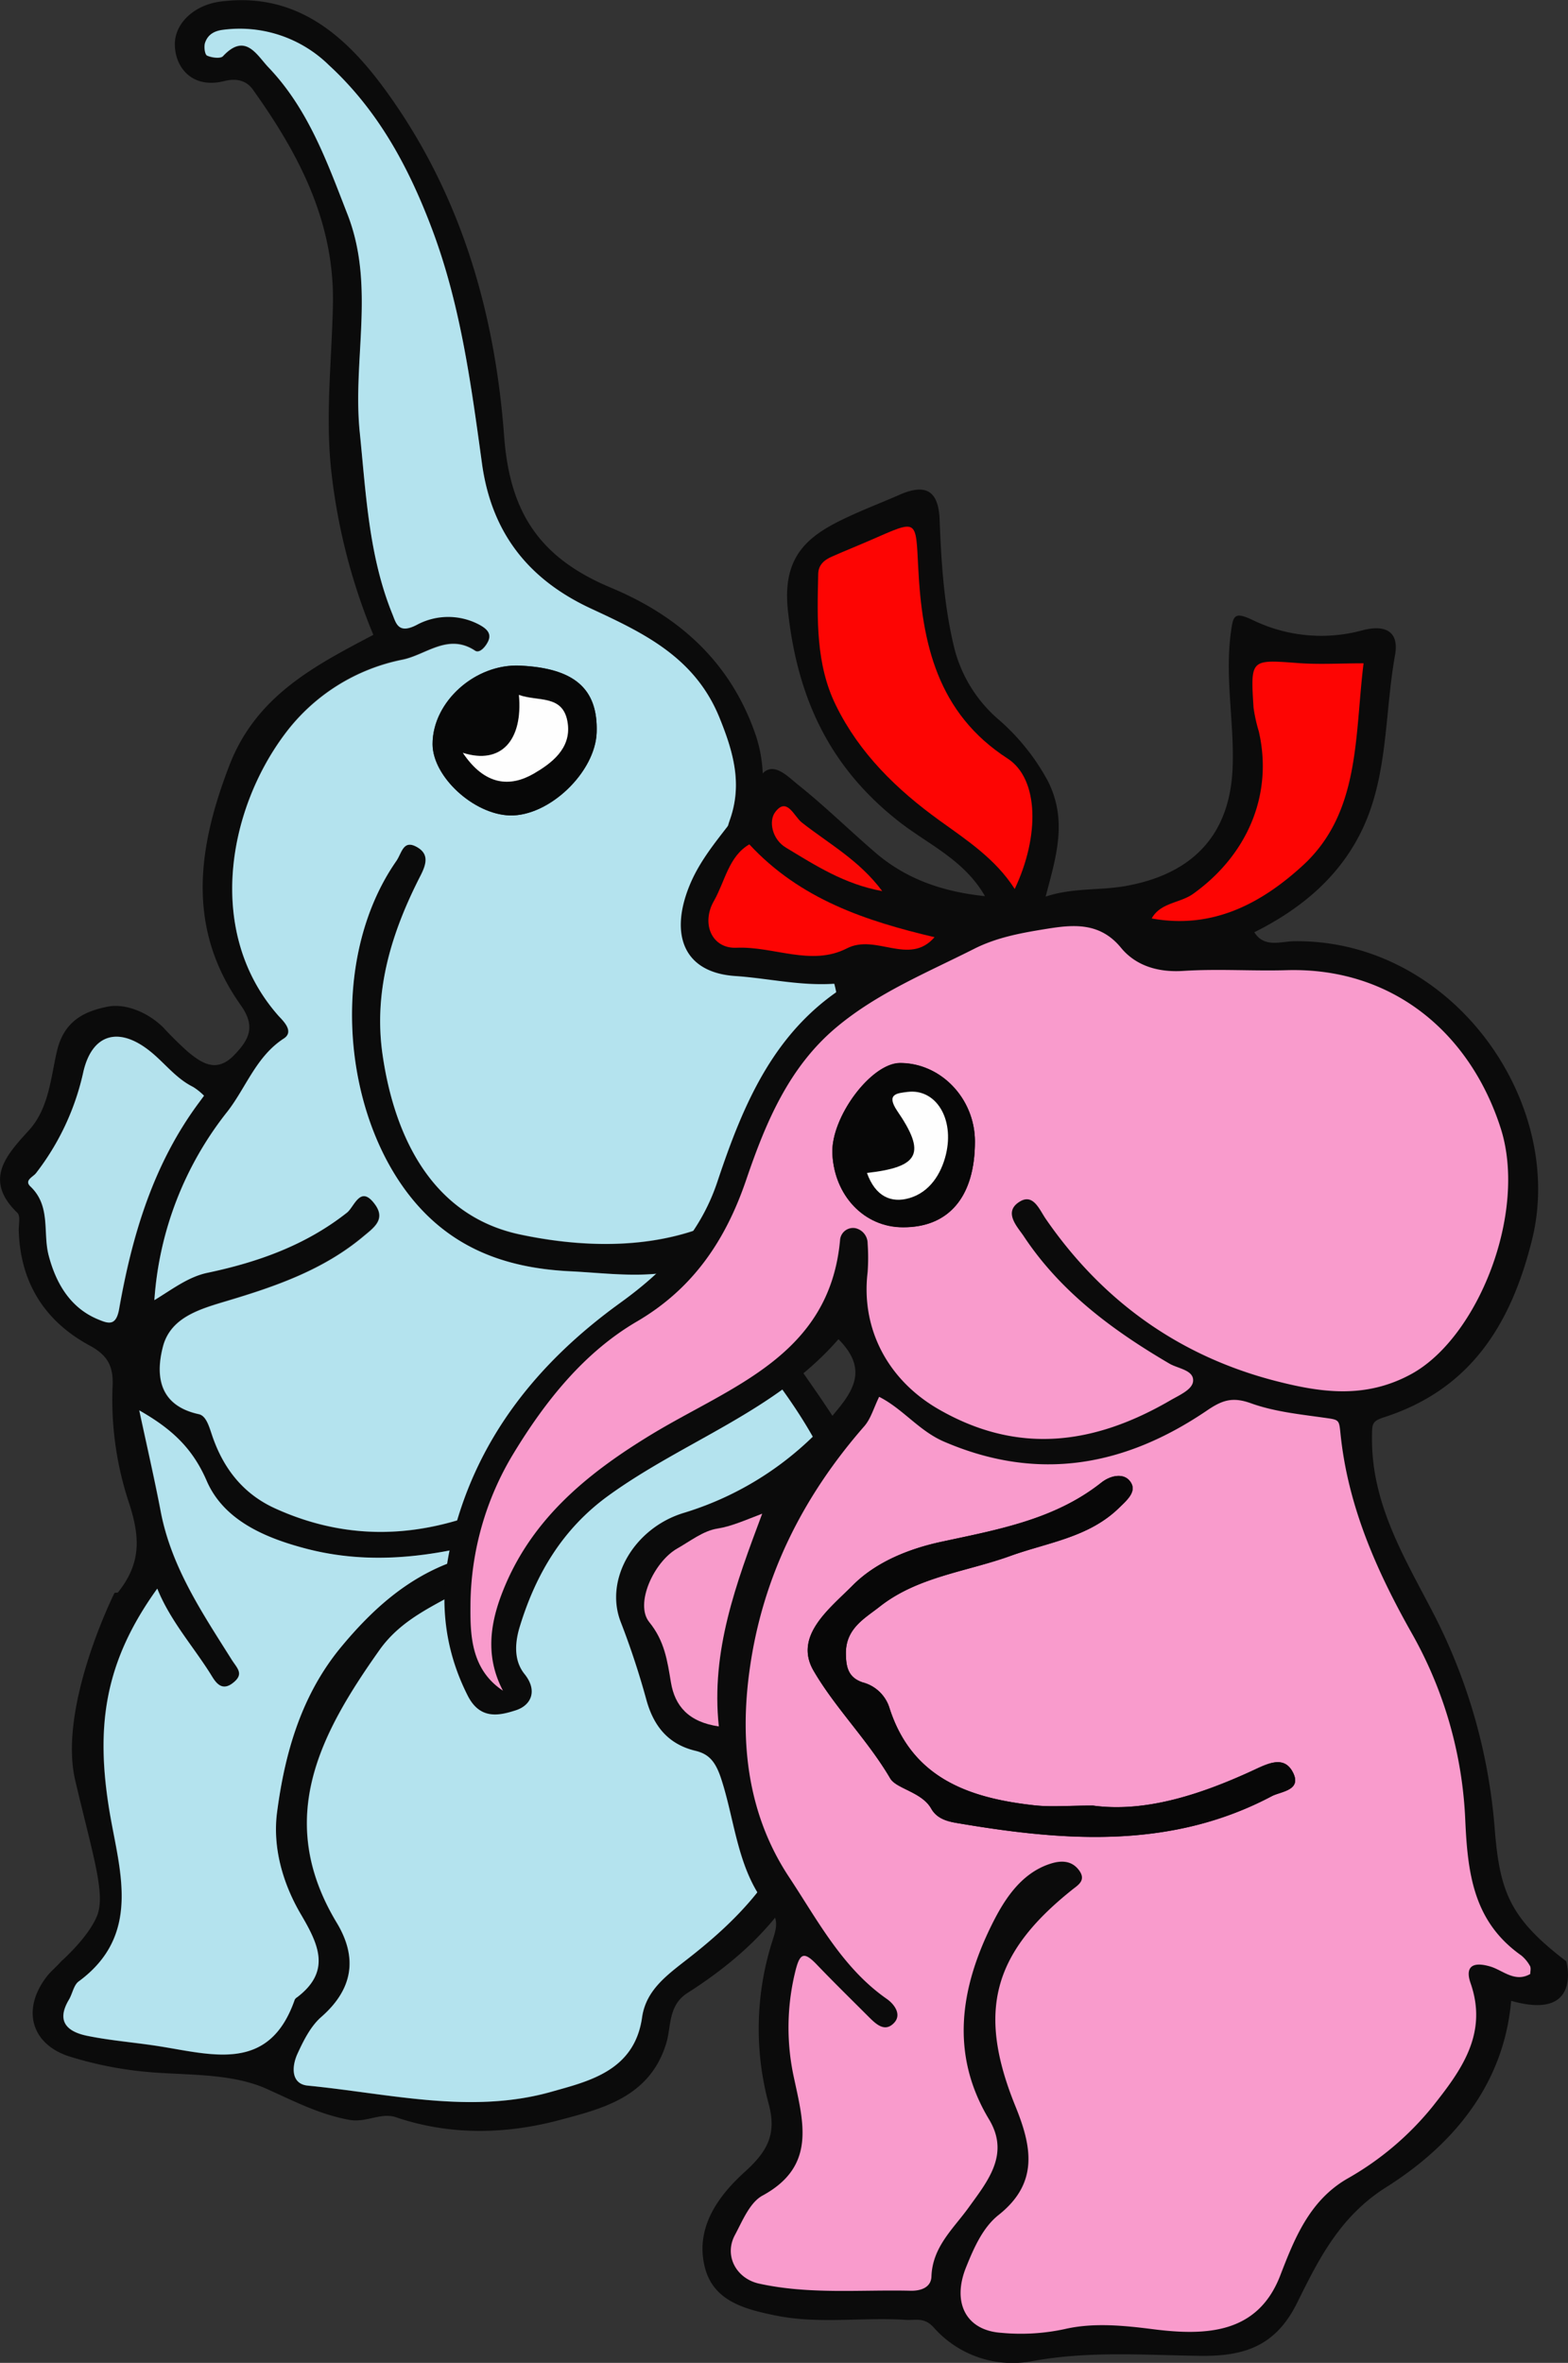 <svg xmlns="http://www.w3.org/2000/svg" viewBox="0 0 279.43 421.02"><rect x="0" y="0" width="279.43" height="421.02" fill="#333333" stroke="none"/><defs><style>.cls-1{fill:#0b0b0b;}.cls-2{fill:#b4e3ee;}.cls-3{fill:#b4e2ed;}.cls-4{fill:#070707;}.cls-5{fill:#fefefe;}.cls-6{fill:#f99bcc;}.cls-7{fill:#fd0503;}.cls-8{fill:#f89bcb;}.cls-9{fill:#fa0805;}</style></defs><g id="Livello_2" data-name="Livello 2"><g id="Livello_1-2" data-name="Livello 1"><g id="poldo_e_isotta" data-name="poldo e isotta"><path class="cls-1" d="M21,283.77c4.44-5.55,3.86-10.38,1.81-16.53a58.22,58.22,0,0,1-2.74-20.41c.12-3.4-.89-5.31-3.95-7C8,235.49,3.6,228.57,3.34,219.2c0-1.06.32-2.56-.24-3.09-6.07-5.86-2-10.25,2-14.65,3.68-4,3.94-9.58,5.09-14.33,1.34-5.53,5.31-7,8.89-7.74,3.14-.67,7.19.91,10,3.67a61.18,61.18,0,0,0,4.52,4.45c2.54,2.08,5.11,3.65,8.18.44,2.7-2.82,3.79-5.09,1.1-8.88-9.7-13.71-7.66-28-2-42.7,4.81-12.48,15.37-17.82,25.65-23.25A106.68,106.68,0,0,1,58.94,83c-.92-9.75.21-19.24.39-28.84.28-14.67-6.08-26.74-14.26-38.19-1.28-1.8-3.19-2-5.09-1.53-5.72,1.45-8.82-2.41-8.82-6.57,0-3.73,3.44-7,8.2-7.6,13.72-1.76,22.54,6.41,29.48,16C82,34.42,88.19,55.38,89.84,77.73c1,13.41,6.14,21.61,19.06,27,12.22,5.11,21.37,13.35,25.79,26.3a24.68,24.68,0,0,1,.53,13.69c-1.06,4.41.75,6.5,3.16,9.12,5.19,5.65,11.53,10.2,14.28,18,4.9,14,2.32,26.31-6.85,37.5a68.55,68.55,0,0,1-9.44,9.86c-4.39,3.63-3.12,9.54-.69,13.87,4,7.23,9.31,13.77,13.69,20.83,7.73,12.47,9.71,26,7,40.38-1.56,8.26,1.68,16,2.68,24,.08.61.59,1.2.55,1.77-.23,3.05,1.58,6.78-1.35,9-3.5,2.61-4.75-2.07-7.17-3.15a37.55,37.55,0,0,1-4-2.47c-3.31,14.43-12.69,24.11-24.58,31.69-3.43,2.19-2.88,5.93-3.73,8.82-2.89,9.78-11.54,11.81-19.08,13.82-9.41,2.52-19.44,2.79-29.11-.5-2.76-.93-5.35,1.06-8.45.44-5.34-1-9.82-3.36-14.67-5.53-6-2.67-13.37-2.4-20.19-2.9a67.11,67.11,0,0,1-14.7-2.78c-7-2.13-8.78-8.38-4.27-14.26.77-1,1.79-1.81,2.62-2.77,0,0,4.82-4.22,6.38-8.1s-.78-10.89-3.89-24.11,7-33.43,7-33.43m7.08-52.16c3.3-2,6.1-4.2,9.53-4.93,9-1.9,17.42-4.92,24.75-10.7,1.34-1.06,2.39-5.06,5-1.45,2,2.72-.29,4.19-2.18,5.78-7.08,5.9-15.56,8.83-24.17,11.4C35.61,233.22,30.36,234.63,29,240s-.64,10.46,6.4,12c1.39.3,1.88,2.37,2.47,4.06,2,5.6,5.4,10.11,11.09,12.71,14.89,6.78,29.44,4.89,43.41-2.27,2.94-1.51,4-1.14,5.52.82,2.27,2.84-.91,4.38-2.11,4.77-13.4,4.33-27,7.56-41.14,3.9-7.32-1.9-14.79-5-17.85-12.14-2.56-5.95-6.36-9.32-12-12.53,1.38,6.46,2.71,12.23,3.82,18,1.89,9.93,7.42,18.1,12.64,26.4,1,1.56,2.24,2.55.28,4.13-2.18,1.77-3.29-.35-4-1.49-3.17-5.06-7.23-9.56-9.53-15.28-9.36,13-11.09,24.43-8.46,40,1.75,10.28,5.7,21.73-5.55,30-.89.66-1.1,2.19-1.73,3.24-2.4,4-.13,5.78,3.37,6.47,4.24.84,8.58,1.17,12.86,1.86,9.5,1.52,19.49,4.62,24-8.31a1.12,1.12,0,0,1,.44-.45c6.09-4.6,3.8-9.41.74-14.64-3.27-5.59-5.15-12.08-4.32-18.34,1.39-10.57,4.33-20.86,11.39-29.4,5.56-6.71,11.84-12.4,20.24-15.35,2.41-.85,5.06-1.15,6,1.43s-2.29,2.31-3.66,3.11c-5.59,3.29-11.64,5.58-15.71,11.31-10.68,15-18.72,30.19-7.63,48.6,3.72,6.17,3,11.78-2.7,16.75C55.35,361,54.05,363.56,53,366c-1,2.18-1.19,5.33,1.86,5.63,14.45,1.41,29.07,5.16,43.4,1.1,6.6-1.87,14.81-3.69,16.17-13.25.73-5.12,4.77-7.78,8.79-10.95,10.74-8.47,19.66-18.58,20.28-33.4,4.86.2,6.17,5.95,10.93,7.16a17.35,17.35,0,0,0-.22-3.84c-1.46-8.78-5-17.66-3.1-26.44,3.62-16.84-1.95-30.74-11.35-43.94-4.71-6.64-11-12.54-10.51-21.71.12-2.27-1.52-2.65-2.86-2-8,4.08-16.55,2.57-24.76,2.17C91.09,226,81.45,223,74,214.3c-13.06-15.24-15.55-43.38-3.42-60.84,1-1.49,1.23-4,3.82-2.46,2,1.2,1.6,2.9.58,4.91-5.15,10.1-8.46,20.62-6.77,32.19C70,200.36,75.69,216.42,92.68,220c19.17,4.07,40.78,1.79,52.09-18.21,4.64-8.18,7.9-24.36.2-34.06-4.29-5.41-9.6-9.81-13.74-15.39-1.88-2.52-2-3.75-1.17-6.2,2.26-6.35.67-12-1.85-18.24-4.38-10.77-13.53-15.08-22.88-19.42C94.19,103.33,87.61,95,85.9,82.69c-1.93-14-3.77-28.08-8.79-41.5-4.17-11.14-9.6-21.33-18.49-29.52A22.68,22.68,0,0,0,39.9,5.35c-1.69.18-2.84.84-3.35,2.31-.24.68-.06,2.1.35,2.3.82.38,2.4.58,2.84.1,4-4.3,6-.22,8.11,2C55,19.5,58.34,29,62,38.38c4.91,12.74.82,25.81,2.14,38.67C65.23,88,65.71,99,69.9,109.28c.67,1.66,1,3.72,4.33,2a11.79,11.79,0,0,1,11.16-.07c1,.58,2.31,1.4,1.62,2.94-.42.93-1.51,2.26-2.35,1.71-4.81-3.18-8.75.76-12.92,1.6a34.59,34.59,0,0,0-21,13.28C40.46,144.51,36.69,166.36,49.67,181c.8.89,2.81,2.79.91,4-4.9,3.18-6.69,8.65-10,12.95A60.58,60.58,0,0,0,27.51,231.67Zm8.85-36.43a10.48,10.48,0,0,0-1.94-1.58c-3.07-1.53-5.08-4.31-7.67-6.37-5.5-4.39-10.24-3.13-11.84,3.61A45.22,45.22,0,0,1,6.46,209c-.54.68-2.2,1.28-1,2.38,3.69,3.51,2.18,8.21,3.25,12.29,1.23,4.69,3.67,9.24,8.73,11.36,2,.83,3.28,1.26,3.83-1.85,2.33-13.17,6.11-25.84,14.25-36.78Z"/><path class="cls-2" d="M27.51,231.67A60.58,60.58,0,0,1,40.58,198c3.31-4.3,5.1-9.77,10-12.95,1.9-1.24-.11-3.14-.91-4-13-14.63-9.21-36.48,1.07-50.22a34.59,34.59,0,0,1,21-13.28c4.17-.84,8.11-4.78,12.92-1.6.84.55,1.93-.78,2.35-1.71.69-1.54-.57-2.36-1.62-2.94a11.79,11.79,0,0,0-11.16.07c-3.3,1.69-3.66-.37-4.33-2C65.71,99,65.23,88,64.11,77.05,62.79,64.19,66.88,51.12,62,38.38,58.34,29,55,19.5,47.85,12c-2.1-2.2-4.12-6.28-8.11-2-.44.48-2,.28-2.84-.1-.41-.2-.59-1.62-.35-2.3.51-1.47,1.66-2.13,3.35-2.31a22.68,22.68,0,0,1,18.72,6.32c8.89,8.19,14.32,18.38,18.49,29.52,5,13.42,6.86,27.47,8.79,41.5,1.71,12.34,8.29,20.64,19.43,25.81,9.35,4.34,18.5,8.65,22.88,19.42,2.52,6.19,4.11,11.89,1.85,18.24-.87,2.45-.71,3.68,1.17,6.2,4.14,5.58,9.45,10,13.74,15.39,7.7,9.7,4.44,25.88-.2,34.06-11.31,20-32.92,22.28-52.09,18.21-17-3.6-22.7-19.66-24.49-31.92C66.5,176.53,69.81,166,75,155.91c1-2,1.42-3.71-.58-4.91-2.59-1.55-2.78,1-3.82,2.46-12.13,17.46-9.64,45.6,3.42,60.84,7.47,8.71,17.11,11.71,27.6,12.22,8.21.4,16.78,1.91,24.76-2.17,1.34-.69,3-.31,2.86,2-.49,9.17,5.8,15.07,10.51,21.71,9.4,13.2,15,27.1,11.35,43.94-1.88,8.78,1.64,17.66,3.1,26.44a17.35,17.35,0,0,1,.22,3.84c-4.76-1.21-6.07-7-10.93-7.16-.62,14.82-9.54,24.93-20.28,33.4-4,3.17-8.06,5.83-8.79,10.95-1.36,9.56-9.57,11.38-16.17,13.25-14.33,4.06-28.95.31-43.4-1.1-3.05-.3-2.85-3.45-1.86-5.63,1.1-2.39,2.4-5,4.32-6.65,5.66-5,6.42-10.58,2.7-16.75-11.09-18.41-3-33.57,7.63-48.6,4.07-5.73,10.12-8,15.71-11.31,1.37-.8,4.57-.58,3.66-3.11s-3.59-2.28-6-1.43c-8.4,2.95-14.68,8.64-20.24,15.35-7.06,8.54-10,18.83-11.39,29.4-.83,6.26,1,12.75,4.32,18.34,3.06,5.23,5.35,10-.74,14.64a1.12,1.12,0,0,0-.44.45c-4.49,12.93-14.48,9.83-24,8.31-4.28-.69-8.62-1-12.86-1.86-3.5-.69-5.77-2.45-3.37-6.47.63-1.05.84-2.58,1.73-3.24,11.25-8.26,7.3-19.71,5.55-30-2.63-15.55-.9-27,8.46-40,2.3,5.72,6.36,10.22,9.53,15.28.71,1.14,1.82,3.26,4,1.49,2-1.58.7-2.57-.28-4.13-5.22-8.3-10.75-16.47-12.64-26.4-1.11-5.81-2.44-11.58-3.82-18,5.62,3.21,9.42,6.58,12,12.53,3.06,7.11,10.53,10.24,17.85,12.14,14.11,3.66,27.74.43,41.14-3.9,1.2-.39,4.38-1.93,2.11-4.77-1.57-2-2.58-2.33-5.52-.82-14,7.16-28.52,9.05-43.41,2.27-5.69-2.6-9.14-7.11-11.09-12.71-.59-1.69-1.08-3.76-2.47-4.06-7-1.52-7.76-6.73-6.4-12s6.62-6.73,11.46-8.18c8.61-2.57,17.09-5.5,24.17-11.4,1.89-1.59,4.15-3.06,2.18-5.78-2.62-3.61-3.67.39-5,1.45-7.33,5.78-15.77,8.8-24.75,10.7C33.61,227.47,30.81,229.66,27.51,231.67Zm78.82-101.18c.25-7.76-4-11.43-13.62-11.89-8-.39-15.67,6.46-15.62,14,0,5.78,7.29,12.48,13.73,12.69C97.82,145.53,106.1,137.62,106.33,130.49Z"/><path class="cls-3" d="M36.36,195.24l-.88,1.19C27.34,207.37,23.56,220,21.23,233.21c-.55,3.11-1.87,2.68-3.83,1.85-5.06-2.12-7.5-6.67-8.73-11.36-1.07-4.08.44-8.78-3.25-12.29-1.16-1.1.5-1.7,1-2.38a45.22,45.22,0,0,0,8.45-18.13c1.6-6.74,6.34-8,11.84-3.61,2.59,2.06,4.6,4.84,7.67,6.37A10.48,10.48,0,0,1,36.36,195.24Z"/><path class="cls-4" d="M106.33,130.49c-.23,7.13-8.51,15-15.51,14.81-6.44-.21-13.69-6.91-13.73-12.69,0-7.55,7.59-14.4,15.62-14C102.38,119.06,106.58,122.73,106.33,130.49Zm-23.85,3.65c3.93,5.85,8.42,6.14,12.59,3.72,3.08-1.79,6.69-4.41,6.08-8.93-.7-5.28-5.28-3.85-8.7-5.11C93.21,131.88,89.34,136.31,82.48,134.14Z"/><path class="cls-5" d="M82.48,134.14c6.86,2.17,10.73-2.26,10-10.32,3.42,1.26,8-.17,8.7,5.11.61,4.52-3,7.14-6.08,8.93C90.9,140.28,86.41,140,82.48,134.14Z"/></g><path class="cls-1" d="M269.3,356.51C268,371.38,259,382.16,247.07,389.7c-8.3,5.22-12.07,12.86-15.92,20.64s-9.52,9.53-17.26,9.43c-9.92-.13-19.81-.9-29.8.92a18.75,18.75,0,0,1-17.61-5.88c-1.73-2-3.3-1.34-5-1.45-7.78-.52-15.62.81-23.38-.8-5.43-1.12-11-2.57-12.5-8.6-1.75-7,2.37-12.67,7.16-17,3.94-3.58,5.71-6.61,4.22-12.11a51.34,51.34,0,0,1,.69-29.08c.56-1.79,1.23-3.63-.31-5.33-6-6.73-6.25-15.77-8.93-23.77-1-2.89-2.17-4.15-4.5-4.71-4.85-1.16-7.4-4.39-8.69-8.9a142.57,142.57,0,0,0-4.6-14c-3-7.6,2.34-16.71,11.06-19.44a56.49,56.49,0,0,0,28-19c3-3.79,4.35-7.34-.28-12-11.17,12.86-27.57,18.15-41,27.88-8.19,5.93-12.93,14-15.77,23.26-.79,2.54-1.26,5.94.82,8.52,2.37,2.95,1.22,5.56-1.54,6.46-2.92.94-6.36,1.76-8.57-2.59-4.44-8.74-5.13-17.82-3-27,4.18-18.36,15.19-32.18,30.17-43,7.81-5.64,14.17-12.16,17.31-21.57,4.7-14.1,10.36-27.67,24.25-35.74-7.27,1.42-14.2-.47-21.06-.93-9.22-.62-11.67-7.38-8.2-16,2.88-7.17,8.93-12,12.22-18.77,2.09-4.35,5.19-.88,7.17.69,4.76,3.79,9.12,8.08,13.73,12.05,5.45,4.7,11.91,7,19.58,7.8-3.68-6.44-10.09-9.21-15.2-13.19-12.5-9.73-18.27-22.14-19.93-37.83-1.08-10.24,4.27-13.64,11.51-16.92,2.79-1.27,5.66-2.37,8.46-3.61,4.63-2,6.88-.71,7.08,4.51.29,7.72.79,15.43,2.64,22.94A24.76,24.76,0,0,0,177.72,128a39.06,39.06,0,0,1,9,11.13c3.6,7.09,1.46,13.61-.38,20.63,4.9-1.63,9.66-1.05,14.33-1.9,12-2.17,18.63-9.23,19-21.34.27-7.89-1.38-15.72-.34-23.65.42-3.13.52-4,3.93-2.38a27.92,27.92,0,0,0,19.46,1.84c3.93-1.06,6.67,0,5.89,4.37-1.94,10.78-1.16,22.2-6.39,32.2-4.05,7.76-10.63,13.19-18.69,17.21,1.75,2.83,4.73,1.63,7.11,1.6,28.2-.35,48.46,28.66,42.39,53.15-3.74,15.11-10.95,26.68-26.34,31.66-2.24.72-2.16,1.21-2.19,3.48-.14,11.86,5.69,21.37,10.87,31.34a100.64,100.64,0,0,1,11,38.53c.9,11.27,2.73,15.95,12.74,23.59C279.14,349.48,282.09,360.17,269.3,356.51Z"/><path class="cls-1" d="M272.7,351.73c0-.42.15-.92,0-1.22a6.46,6.46,0,0,0-1.57-1.93c-8.46-6-9.53-14.49-10-24.19a73.87,73.87,0,0,0-9.32-32.86c-6.46-11.39-11.61-23-12.92-36-.23-2.19-.23-2.38-2.09-2.66-4.65-.7-9.46-1.11-13.83-2.68-3.28-1.18-5.09-.61-7.84,1.26-14.56,9.89-30,12.83-46.85,5.58-4.5-1.93-7.34-5.86-11.6-8-1,2-1.47,3.88-2.64,5.23-10.93,12.51-18.12,26.72-20.43,43.32-1.84,13.17-.25,26,7,37,5.07,7.65,9.5,16.2,17.43,21.73,1.44,1,2.67,2.84,1.3,4.27-1.78,1.85-3.39,0-4.73-1.28-3-3-6-6-8.94-9-2.49-2.58-3.19-2.16-4,1.4a41.79,41.79,0,0,0-.19,18.58c1.73,8.08,4,15.89-5.63,21.1-2.24,1.22-3.53,4.46-4.87,7-2,3.7.22,7.76,4.3,8.66,8.92,2,18,1.06,27,1.27,1.91,0,3.65-.62,3.72-2.54.19-5.29,3.89-8.48,6.64-12.3,3.39-4.7,7.37-9.48,3.62-15.7-7-11.65-5-23.41.42-34.53,2.09-4.23,5.07-9.25,10.47-11,1.8-.59,3.77-.73,5.16,1.16S192,336,191,336.84c-14.11,11.32-16.84,21.71-10,38.57,2.86,7,4.2,13.57-3,19.29-2.79,2.22-4.42,5.86-5.82,9.34-2.52,6.24-.07,11.26,6.3,11.68a37,37,0,0,0,11.24-.66c5-1.21,10.41-.7,15.67,0,9.69,1.25,18.77.77,22.75-9.48,2.5-6.47,5.16-13.36,11.93-17.3a53.16,53.16,0,0,0,15.23-12.86c5-6.31,10-12.9,6.79-22-1-2.87.25-4,3.58-2.95C267.85,351.1,270,353.3,272.7,351.73Z"/><path class="cls-1" d="M89.63,301.25c-2.9-5.53-2.46-11-.48-16.44,4.91-13.61,15.19-22.07,27.1-29.29,14.13-8.55,31.65-14,33.49-34.61a2.32,2.32,0,0,1,2.73-2.07,2.79,2.79,0,0,1,2.18,2.73,36,36,0,0,1,0,5.09c-1.23,10.2,3.68,19.25,12.57,24.4,14.21,8.22,27.78,6.35,41.34-1.52,1.69-1,4-1.94,4.09-3.46.15-2-2.67-2.21-4.19-3.09-10.12-5.94-19.41-12.82-26-22.73-1.08-1.63-3.78-4.33-.64-6.19,2.38-1.42,3.47,1.52,4.57,3.11,10.17,14.72,23.92,24.53,41.15,28.93,7.88,2,15.8,3.2,24-1.28,11.93-6.51,20.75-28.83,15.91-43.85-5.44-16.88-19.2-28.64-38.1-28.11-6.13.18-12.3-.27-18.42.13-4.53.3-8.52-.93-11.15-4.15-3.82-4.65-8.7-4.07-13.27-3.34-4.32.7-8.76,1.47-12.87,3.55-8.41,4.25-17.22,7.85-24.51,13.95-8.52,7.11-12.65,17-16.12,27.21-3.63,10.66-9.39,19.35-19.48,25.25C104,241,97.11,249.76,91.5,259a52.78,52.78,0,0,0-7.66,26.92C83.81,291,83.78,297.38,89.63,301.25Z"/><path class="cls-1" d="M180.83,158.4c4.46-9.38,4.32-19.6-1.25-23.2-12.56-8.14-15.27-20.62-15.94-34-.44-8.79,0-8.63-8.47-4.94-2.25,1-4.57,1.92-6.84,2.91-1.47.63-2.48,1.53-2.52,3.22-.18,8-.44,16,3.16,23.33,4.19,8.51,10.84,15,18.52,20.55C172.37,149.75,177.46,153.1,180.83,158.4Z"/><path class="cls-1" d="M243,118.19c-4.16,0-8,.24-11.75,0-8.39-.62-8.41-.72-7.86,7.94a27.9,27.9,0,0,0,.94,4.25c2.6,11.3-2.08,22.06-11.71,28.94-2.33,1.67-5.8,1.53-7.38,4.38,10.9,2,19.58-2.72,26.89-9.4C242.44,144.81,241.36,131.23,243,118.19Z"/><path class="cls-1" d="M128.1,307.62c-1.43-13.45,3.05-25.4,7.78-37.91-3.12,1.18-5.4,2.25-8,2.66s-4.8,2.22-7.13,3.54c-4.21,2.38-7.64,9.9-5,13.12,2.76,3.4,3.22,6.91,3.87,10.77C120.27,304,122.69,306.83,128.1,307.62Z"/><path class="cls-1" d="M133.54,150.45c-3.67,2.12-4.32,6.56-6.32,10-2.31,4-.38,8.56,4,8.36,6.61-.29,13.34,3.36,19.67.12,5.2-2.66,11.13,3.23,15.63-2C154.42,164.13,142.64,160.28,133.54,150.45Z"/><path class="cls-1" d="M157.22,158.78c-4.09-5.51-9.57-8.47-14.35-12.24-1.37-1.08-2.65-4.66-4.75-1.8-1.15,1.56-.55,4.79,1.92,6.28C145.28,154.18,150.45,157.55,157.22,158.78Z"/><path class="cls-6" d="M272.7,351.73c-2.72,1.57-4.85-.63-7.05-1.31-3.33-1-4.58.08-3.58,2.95,3.18,9.12-1.82,15.71-6.79,22a53.16,53.16,0,0,1-15.23,12.86c-6.77,3.94-9.43,10.83-11.93,17.3-4,10.25-13.06,10.73-22.75,9.48-5.26-.67-10.63-1.18-15.67,0a37,37,0,0,1-11.24.66c-6.37-.42-8.82-5.44-6.3-11.68,1.4-3.48,3-7.12,5.82-9.34,7.2-5.72,5.86-12.24,3-19.29-6.86-16.86-4.13-27.25,10-38.57,1-.83,2.69-1.67,1.32-3.53s-3.36-1.75-5.16-1.16c-5.4,1.75-8.38,6.77-10.47,11-5.47,11.12-7.43,22.88-.42,34.53,3.75,6.22-.23,11-3.62,15.7-2.75,3.82-6.45,7-6.64,12.3-.07,1.92-1.81,2.58-3.72,2.54-9-.21-18.05.7-27-1.27-4.08-.9-6.28-5-4.3-8.66,1.34-2.51,2.63-5.75,4.87-7,9.64-5.21,7.36-13,5.63-21.1a41.79,41.79,0,0,1,.19-18.58c.84-3.56,1.54-4,4-1.4,2.93,3.05,5.94,6,8.94,9,1.34,1.33,3,3.13,4.73,1.28,1.37-1.43.14-3.26-1.3-4.27-7.93-5.53-12.36-14.08-17.43-21.73-7.27-11-8.86-23.8-7-37,2.31-16.6,9.5-30.81,20.43-43.32,1.17-1.35,1.68-3.27,2.64-5.23,4.26,2.15,7.1,6.08,11.6,8,16.85,7.25,32.29,4.31,46.85-5.58,2.75-1.87,4.56-2.44,7.84-1.26,4.37,1.57,9.18,2,13.83,2.68,1.86.28,1.86.47,2.09,2.66,1.31,13,6.46,24.61,12.92,36a73.87,73.87,0,0,1,9.32,32.86c.43,9.7,1.5,18.2,10,24.19a6.46,6.46,0,0,1,1.57,1.93C272.85,350.81,272.7,351.31,272.7,351.73Zm-77.95-30c-4.5,0-7.49.28-10.42-.05-11.6-1.28-21.82-4.8-25.83-17.39a6.79,6.79,0,0,0-4.75-4.51c-2.6-.88-3-2.75-3-5.31,0-4.37,3.43-6.14,6.07-8.23,6.78-5.32,15.43-6.17,23.25-9,6.69-2.41,14-3.29,19.42-8.62,1.38-1.35,3.28-2.95,1.86-4.72-1.13-1.42-3.36-1.07-5.09.29-8.35,6.61-18.49,8.38-28.52,10.54-5.85,1.26-11.6,3.58-15.76,7.75s-10.59,9-7,15.2c3.88,6.68,9.63,12.35,13.68,19.22,1.09,1.84,5.63,2.42,7.3,5.38,1.21,2.13,3.6,2.39,5.38,2.69,18.84,3.17,37.6,4.46,55.31-4.92,1.62-.86,5.52-1,3.69-4.37-1.48-2.69-4-1.63-6.58-.43C214.12,319.76,204.13,323,194.75,321.72Z"/><path class="cls-6" d="M89.63,301.25c-5.85-3.87-5.82-10.27-5.79-15.33A52.78,52.78,0,0,1,91.5,259c5.61-9.24,12.53-18,22-23.53,10.09-5.9,15.85-14.59,19.48-25.25,3.47-10.19,7.6-20.1,16.12-27.21,7.29-6.1,16.1-9.7,24.51-13.95,4.11-2.08,8.55-2.85,12.87-3.55,4.57-.73,9.45-1.31,13.27,3.34,2.63,3.22,6.62,4.45,11.15,4.15,6.12-.4,12.29.05,18.42-.13,18.9-.53,32.66,11.23,38.1,28.11,4.84,15-4,37.34-15.91,43.85-8.2,4.48-16.12,3.29-24,1.28-17.23-4.4-31-14.21-41.15-28.93-1.1-1.59-2.19-4.53-4.57-3.11-3.14,1.86-.44,4.56.64,6.19,6.56,9.91,15.85,16.79,26,22.73,1.52.88,4.34,1.14,4.19,3.09-.11,1.52-2.4,2.48-4.09,3.46-13.56,7.87-27.13,9.74-41.34,1.52-8.89-5.15-13.8-14.2-12.57-24.4a36,36,0,0,0,0-5.09,2.79,2.79,0,0,0-2.18-2.73,2.32,2.32,0,0,0-2.73,2.07c-1.84,20.59-19.36,26.06-33.49,34.61-11.91,7.22-22.19,15.68-27.1,29.29C87.17,290.29,86.73,295.72,89.63,301.25Zm84.11-97.85c0-7.65-6.08-14-13.34-14-5.16,0-12.36,9.68-12.06,16.16.34,7.48,5.69,13.07,12.55,13.1C169.11,218.73,173.74,213.21,173.74,203.4Z"/><path class="cls-7" d="M180.83,158.4c-3.37-5.3-8.46-8.65-13.34-12.16-7.68-5.54-14.33-12-18.52-20.55-3.6-7.29-3.34-15.38-3.16-23.33,0-1.69,1.05-2.59,2.52-3.22,2.27-1,4.59-1.93,6.84-2.91,8.45-3.69,8-3.85,8.47,4.94.67,13.41,3.38,25.89,15.94,34C185.15,138.8,185.29,149,180.83,158.4Z"/><path class="cls-7" d="M243,118.19c-1.62,13-.54,26.62-10.87,36.06-7.31,6.68-16,11.39-26.89,9.4,1.58-2.85,5.05-2.71,7.38-4.38,9.63-6.88,14.31-17.64,11.71-28.94a27.9,27.9,0,0,1-.94-4.25c-.55-8.66-.53-8.56,7.86-7.94C235,118.43,238.82,118.19,243,118.19Z"/><path class="cls-8" d="M128.1,307.62c-5.41-.79-7.83-3.66-8.53-7.82-.65-3.86-1.11-7.37-3.87-10.77-2.62-3.22.81-10.74,5-13.12,2.33-1.32,4.63-3.15,7.13-3.54s4.91-1.48,8-2.66C131.15,282.22,126.67,294.17,128.1,307.62Z"/><path class="cls-7" d="M133.54,150.45c9.1,9.83,20.88,13.68,33,16.54-4.5,5.2-10.43-.69-15.63,2-6.33,3.24-13.06-.41-19.67-.12-4.4.2-6.33-4.33-4-8.36C129.22,157,129.87,152.57,133.54,150.45Z"/><path class="cls-9" d="M157.22,158.78c-6.77-1.23-11.94-4.6-17.18-7.76-2.47-1.49-3.07-4.72-1.92-6.28,2.1-2.86,3.38.72,4.75,1.8C147.65,150.31,153.13,153.27,157.22,158.78Z"/><path class="cls-4" d="M194.75,321.72c9.38,1.29,19.37-2,29-6.48,2.54-1.2,5.1-2.26,6.58.43,1.83,3.34-2.07,3.51-3.69,4.37-17.71,9.38-36.47,8.09-55.31,4.92-1.78-.3-4.17-.56-5.38-2.69-1.67-3-6.21-3.54-7.3-5.38-4-6.87-9.8-12.54-13.68-19.22-3.57-6.17,3-11.15,7-15.2s9.91-6.49,15.76-7.75c10-2.16,20.17-3.93,28.52-10.54,1.73-1.36,4-1.71,5.09-.29,1.42,1.77-.48,3.37-1.86,4.72-5.4,5.33-12.73,6.21-19.42,8.62-7.82,2.83-16.47,3.68-23.25,9-2.64,2.09-6,3.86-6.07,8.23,0,2.56.37,4.43,3,5.31a6.79,6.79,0,0,1,4.75,4.51c4,12.59,14.23,16.11,25.83,17.39C187.26,322,190.25,321.72,194.75,321.72Z"/><path class="cls-4" d="M173.74,203.4c0,9.81-4.63,15.33-12.85,15.29-6.86,0-12.21-5.62-12.55-13.1-.3-6.48,6.9-16.13,12.06-16.16C167.66,189.39,173.74,195.75,173.74,203.4ZM154.5,209c1.46,4.19,4.31,5.44,7.6,4.47,3.58-1.07,5.62-4.27,6.47-7.76,1.55-6.43-1.86-11.77-6.83-11.15-1.89.23-3.91.36-1.87,3.35C165.07,205.5,163.89,207.93,154.5,209Z"/><path class="cls-5" d="M154.5,209c9.39-1.07,10.57-3.5,5.37-11.09-2-3,0-3.12,1.87-3.35,5-.62,8.38,4.72,6.83,11.15-.85,3.49-2.89,6.69-6.47,7.76C158.81,214.44,156,213.19,154.5,209Z"/></g></g></svg>